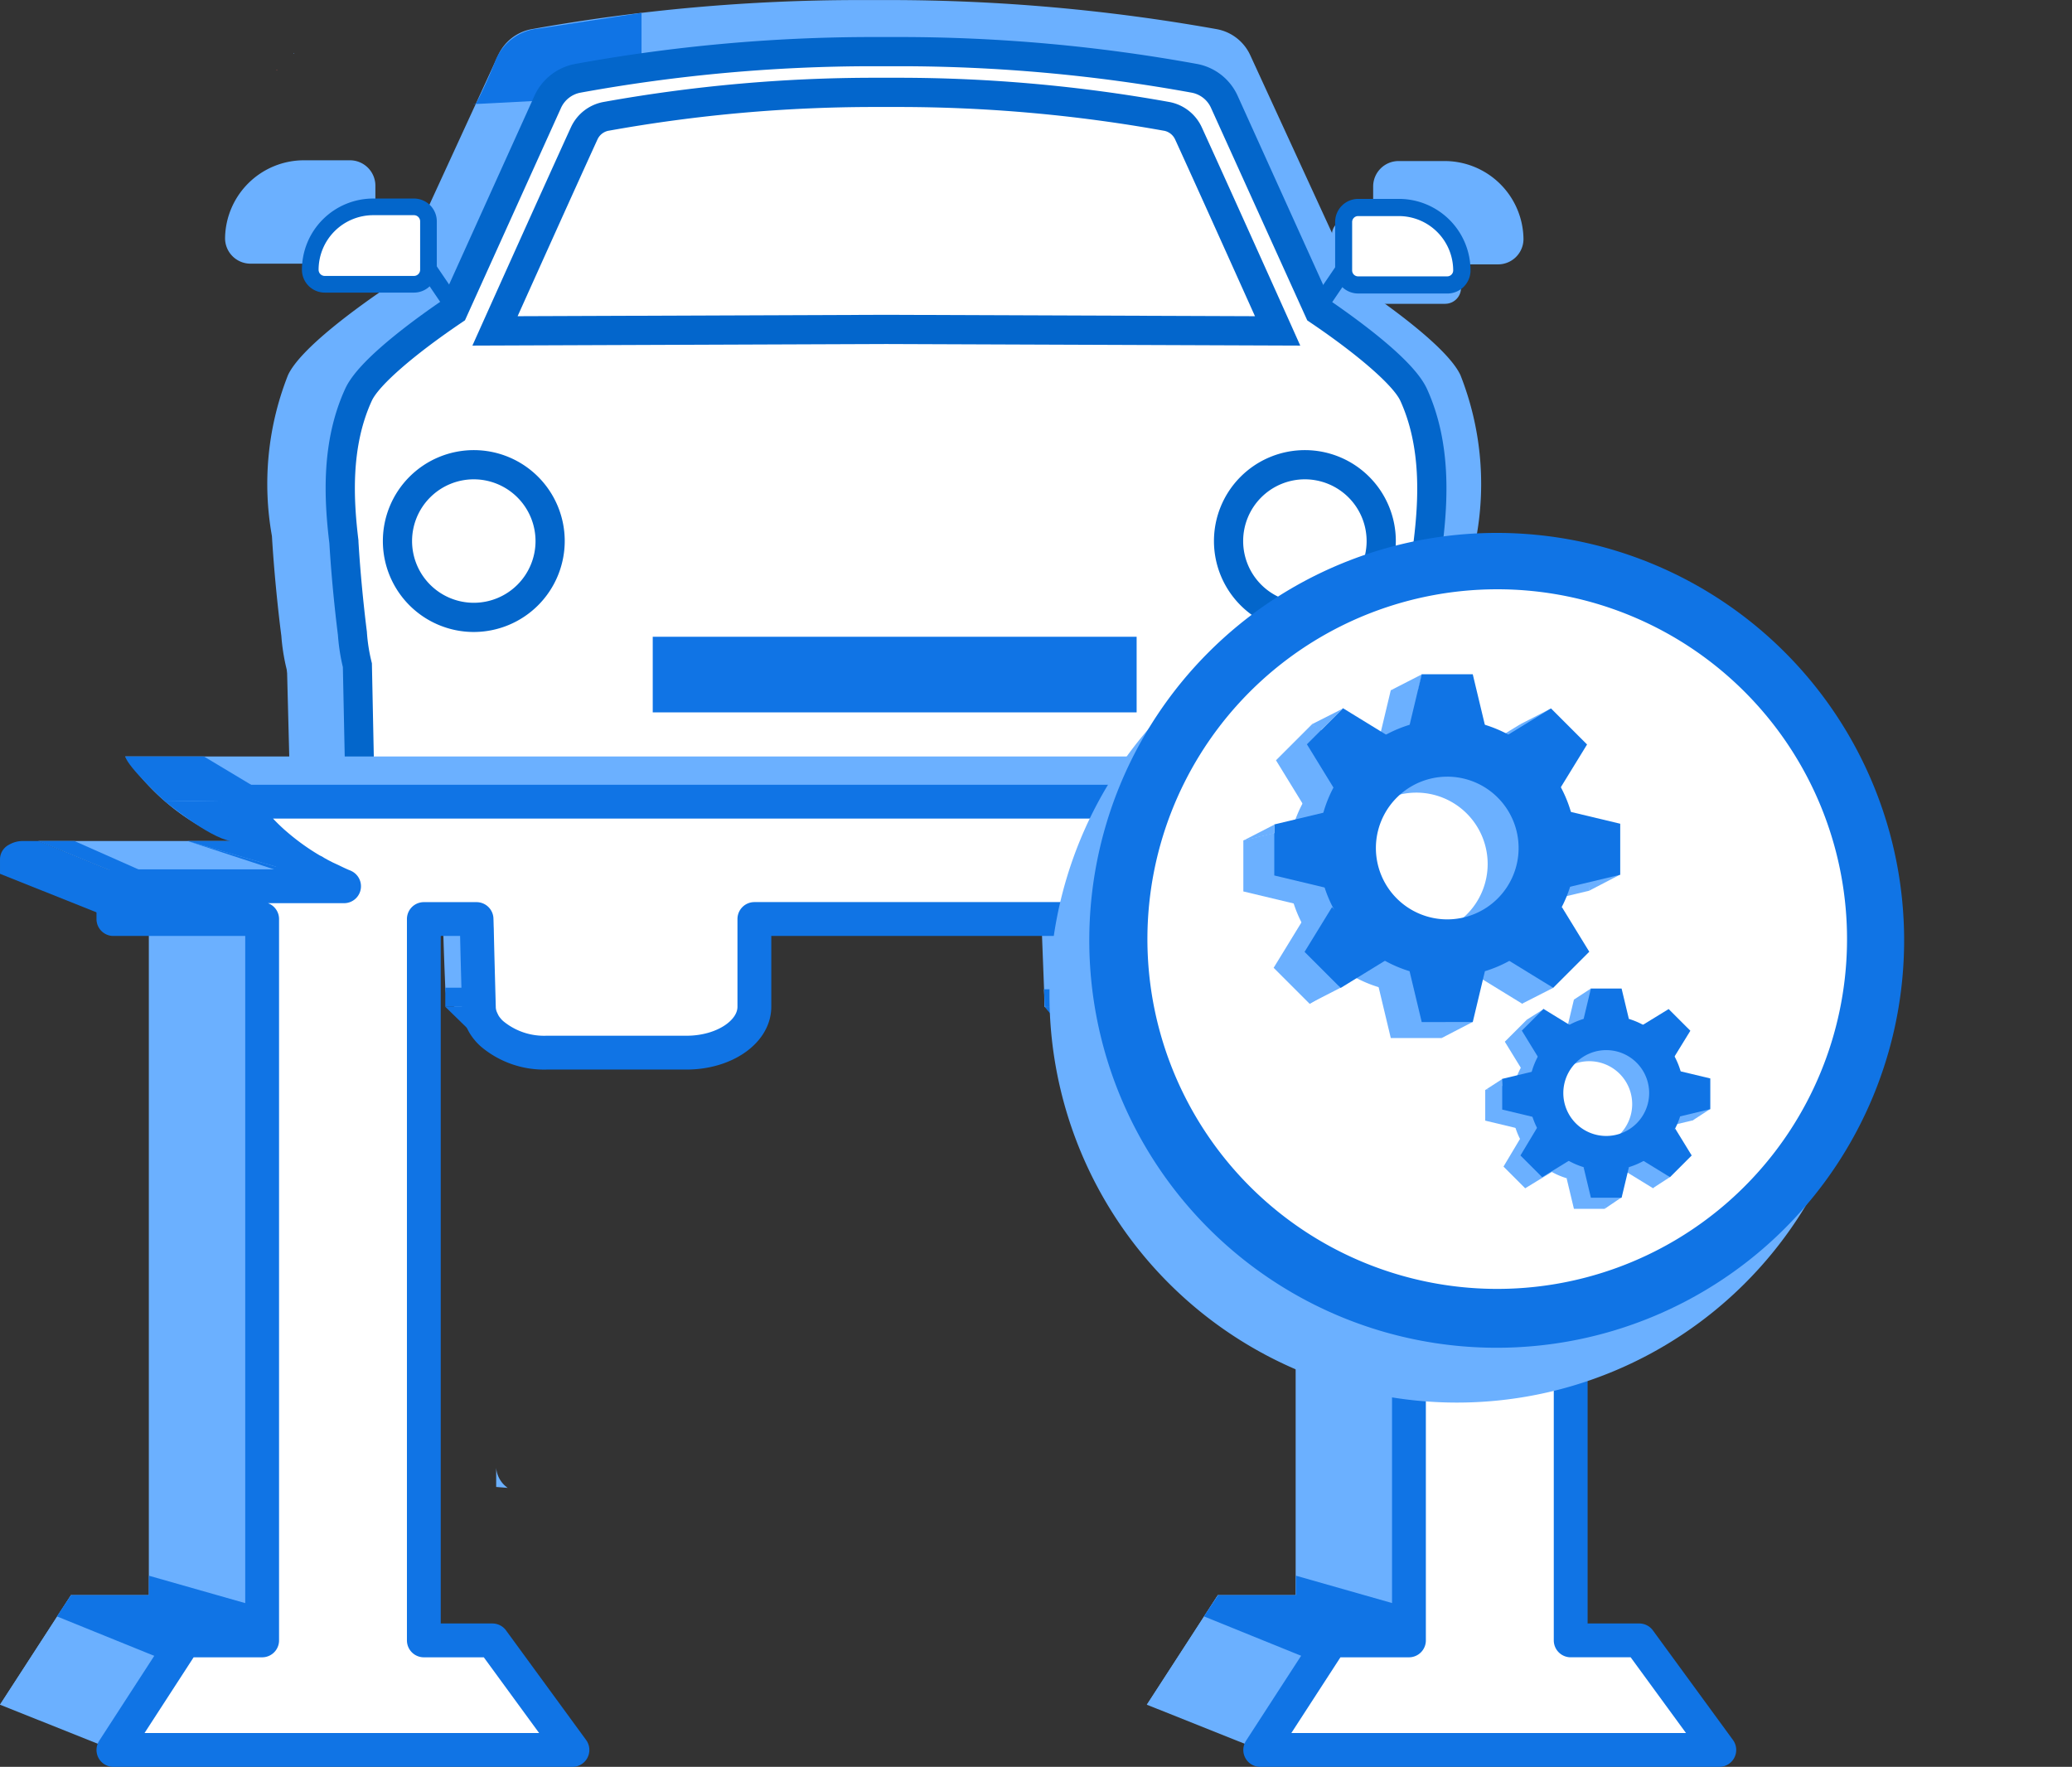 <svg xmlns="http://www.w3.org/2000/svg" xmlns:xlink="http://www.w3.org/1999/xlink" width="183.774" height="156.709" viewBox="0 0 183.774 156.709">
  <rect x="0" y="0" width="183.774" height="156.709" fill="#333333" stroke="none"/>
  <defs>
    <clipPath id="clip-path">
      <rect id="Rectangle_16620" data-name="Rectangle 16620" width="164.273" height="94.358" transform="translate(0 0)" fill="none"/>
    </clipPath>
    <clipPath id="clip-path-3">
      <rect id="Rectangle_16299" data-name="Rectangle 16299" width="30.682" height="30.845" fill="none"/>
    </clipPath>
    <clipPath id="clip-path-5">
      <rect id="Rectangle_16302" data-name="Rectangle 16302" width="18.458" height="18.554" fill="none"/>
    </clipPath>
    <clipPath id="clip-path-6">
      <rect id="Rectangle_16303" data-name="Rectangle 16303" width="18.458" height="18.555" fill="none"/>
    </clipPath>
  </defs>
  <g id="Group_35856" data-name="Group 35856" transform="translate(-1054.272 -2745.261)">
    <path id="Path_60969" data-name="Path 60969" d="M279.456,78.684l.006-.008v.06l-.058,0a.411.411,0,0,0,.053-.057" transform="translate(799.379 2672.754)" fill="#ff6565"/>
    <path id="Path_60990" data-name="Path 60990" d="M280.977,77.208l.006-.007v.059l-.058,0a.412.412,0,0,0,.053-.057" transform="translate(799.379 2672.754)" fill="#6bb0ff"/>
    <g id="Group_35794" data-name="Group 35794" transform="translate(406.431 2506.045)">
      <g id="Group_35755" data-name="Group 35755" transform="translate(-516.84 -287.59)">
        <path id="Path_66442" data-name="Path 66442" d="M1036.428,133.835c-2.906.158-5.421-1.741-5.652-4.27l-.168-5.827,11.29-.1a19.33,19.33,0,0,0,6.2-4.27,16.455,16.455,0,0,0,4.047-4.912l2.041-3.2-.433,18.325c-.242,2.523-2.755,4.414-5.657,4.252Z" transform="translate(240.176 472.658)" fill="#6bb0ff"/>
        <path id="Path_66437" data-name="Path 66437" d="M995.873,133.833c-3.16.166-5.9-1.737-6.149-4.272l-.47-18.3,2.219,3.193a16.7,16.7,0,0,0,4.258,4.8,20.855,20.855,0,0,0,7.108,4.395l11.869.363v5.548c-.25,2.533-2.988,4.434-6.145,4.27Z" transform="translate(200.826 472.66)" fill="#6bb0ff"/>
        <path id="Path_66426" data-name="Path 66426" d="M1093.038,115.206c-1.192-2.578-8.187-7.262-9.258-7.968l-9.393-20.43a3.224,3.224,0,0,0-2.361-1.823,163.75,163.75,0,0,0-29.887-2.562h-.648a163.751,163.751,0,0,0-29.888,2.562,3.225,3.225,0,0,0-2.361,1.823l-9.395,20.43c-1.073.708-8.066,5.39-9.258,7.968a25.158,25.158,0,0,0-1.35,13.875c.279,4.7.833,8.844.833,8.844a17.259,17.259,0,0,0,9.217,13.975,1.651,1.651,0,0,0,.775.193h83.5a1.653,1.653,0,0,0,.777-.193,17.258,17.258,0,0,0,9.219-13.975s.554-4.145.833-8.844a25.155,25.155,0,0,0-1.35-13.875" transform="translate(200.408 445.217)" fill="#6bb0ff"/>
        <path id="Path_66425" data-name="Path 66425" d="M1002.3,153.33a2.5,2.5,0,0,1-1.179-.295,17.989,17.989,0,0,1-9.662-14.646s-.558-4.182-.835-8.854a26.218,26.218,0,0,1,1.425-14.268c1.116-2.418,6.413-6.194,8.862-7.849l-1.829-2.65a2.281,2.281,0,0,1-1.559.611h-8.782a2.256,2.256,0,0,1-2.273-2.238,7,7,0,0,1,7.045-6.93h4.014a2.258,2.258,0,0,1,2.274,2.236v4.4l2.127,3.1,8.768-19.07a4.07,4.07,0,0,1,2.984-2.3,165.047,165.047,0,0,1,29.045-2.578h2.65a165.061,165.061,0,0,1,29.031,2.578,4.07,4.07,0,0,1,2.984,2.3l8.786,19.109,2.121-3.074V98.514a2.257,2.257,0,0,1,2.274-2.236h4.014a7,7,0,0,1,7.045,6.93,2.255,2.255,0,0,1-2.273,2.234h-8.788a2.291,2.291,0,0,1-1.561-.611l-1.792,2.592-.547-.367.012.029c2.135,1.419,8.159,5.585,9.358,8.181a26.282,26.282,0,0,1,1.419,14.322c-.271,4.621-.827,8.809-.835,8.85a17.966,17.966,0,0,1-9.662,14.6,2.477,2.477,0,0,1-1.173.293Zm11.694-67.125a2.384,2.384,0,0,0-1.75,1.349l-9.492,20.645-.2.131c-2.906,1.916-8.064,5.679-8.963,7.625a24.815,24.815,0,0,0-1.288,13.432c.279,4.664.827,8.794.833,8.837a16.369,16.369,0,0,0,8.794,13.35.812.812,0,0,0,.376.1H1085.8a.793.793,0,0,0,.373-.094,16.345,16.345,0,0,0,8.78-13.307c.012-.09.562-4.225.833-8.833a24.928,24.928,0,0,0-1.276-13.485c-.9-1.944-6.057-5.7-8.963-7.625l-.2-.131-9.49-20.645a2.39,2.39,0,0,0-1.752-1.35,163.5,163.5,0,0,0-28.728-2.549h-2.648a163.507,163.507,0,0,0-28.73,2.553" transform="translate(198.175 444.812)" fill="#6bb0ff"/>
        <path id="Path_66430" data-name="Path 66430" d="M1006.341,109.912a7.516,7.516,0,1,1-7.515-7.394,7.454,7.454,0,0,1,7.515,7.394" transform="translate(202.782 464.342)" fill="#6bb0ff"/>
        <path id="Path_66438" data-name="Path 66438" d="M1008.554,112.651h31.209a1.2,1.2,0,0,1,1.208,1.188v5.189a1.2,1.2,0,0,1-1.208,1.188h-31.209a1.2,1.2,0,0,1-1.21-1.188v-5.187a1.2,1.2,0,0,1,1.21-1.19m30.563,1.827H1009.2v3.915h29.917Z" transform="translate(218.039 473.983)" fill="#6bb0ff"/>
        <path id="Path_66431" data-name="Path 66431" d="M1035.572,107l40.412.144s-6.151-12.862-9.211-19.15a3.079,3.079,0,0,0-2.274-1.651,165.77,165.77,0,0,0-28.635-2.324h-.589a165.807,165.807,0,0,0-28.637,2.324,3.072,3.072,0,0,0-2.272,1.651c-3.06,6.288-9.213,19.15-9.213,19.15Z" transform="translate(206.44 446.737)" fill="#6bb0ff"/>
        <path id="Path_66441" data-name="Path 66441" d="M1003.755,119.869l-2.373,2.459-1.427-2.775Z" transform="translate(211.008 480.551)" fill="#6bb0ff"/>
        <path id="Path_66427" data-name="Path 66427" d="M992.162,90.571l-2.236,2.287,9.492,4.51,2.732,3.677,2.514-2.063-5.252-5.855Z" transform="translate(201.465 452.974)" fill="#6bb0ff"/>
        <path id="Path_66439" data-name="Path 66439" d="M1010.169,118.23a1.1,1.1,0,0,1-1.1-1.1v-4.793a1.1,1.1,0,0,1,1.1-1.1h28.37a1.1,1.1,0,0,1,1.1,1.1v4.793a1.1,1.1,0,0,1-1.1,1.1Z" transform="translate(219.681 472.639)" fill="#1074e5"/>
        <path id="Path_66448" data-name="Path 66448" d="M1012.288,82.781l-9.171,1.4a4.574,4.574,0,0,0-3.774,2.8,36.3,36.3,0,0,1-1.739,3.848s-.9.08.733,0,5.993-.311,5.993-.311c.088-.219.616-2.911,4.648-3.169l3.311-.682Z" transform="translate(209.291 445.165)" fill="#1074e5"/>
        <path id="Path_66440" data-name="Path 66440" d="M989.389,117.284l.188,6.15s-.2,3.918,4.687,4.227l5.124-.008,1.265-3.6s-4.218-.184-4.543-3.671l-.163-5.021" transform="translate(200.954 478.842)" fill="#1074e5"/>
        <g id="Group_35709" data-name="Group 35709" transform="translate(1191.462 530.09)">
          <g id="Group_35715" data-name="Group 35715" transform="translate(0 0)">
            <path id="Path_57017" data-name="Path 57017" d="M-22027.057-12233.372l-1.869-2.932,3.248.4Z" transform="translate(22037.291 12255.04)" fill="#6bb0ff"/>
            <path id="Path_61246" data-name="Path 61246" d="M262.091,88.762l.123,4.924a3.73,3.73,0,0,0,4.016,3.358h10.164a3.732,3.732,0,0,0,4.016-3.36c.1-4.973.2-9.692.3-14.664a16.516,16.516,0,0,1-3.642,5.077s-3.648,4.059-6.07,4.57Z" transform="translate(-183.414 -23.755)" fill="#6bb0ff"/>
            <path id="Path_61247" data-name="Path 61247" d="M276.7,99.131H266.53a4.638,4.638,0,0,1-4.926-4.268l-.148-5.826,9.834-.1c1.566-.349,4.441-3.2,5.4-4.268a16.231,16.231,0,0,0,3.524-4.911l1.78-3.2-.378,18.321a4.637,4.637,0,0,1-4.92,4.252m-13.37-8.3.1,4a2.84,2.84,0,0,0,3.1,2.472h10.164a2.84,2.84,0,0,0,3.1-2.448l.232-11.229a10.322,10.322,0,0,1-2.1,2.352c-.282.332-3.812,4.192-6.448,4.747Z" transform="translate(-183.718 -24.931)" fill="#6bb0ff"/>
            <path id="Path_61252" data-name="Path 61252" d="M226.893,74.547a7.4,7.4,0,1,1-7.4-7.4,7.4,7.4,0,0,1,7.4,7.4" transform="translate(-207.286 -29.423)" fill="#6bb0ff"/>
            <path id="Path_61253" data-name="Path 61253" d="M277.914,74.547a7.4,7.4,0,1,1-7.4-7.4,7.4,7.4,0,0,1,7.4,7.4" transform="translate(-182.924 -29.423)" fill="#6bb0ff"/>
            <rect id="Rectangle_16435" data-name="Rectangle 16435" width="4.823" height="1.66" transform="matrix(0.562, -0.827, 0.827, 0.562, 88.083, 25.007)" fill="#6bb0ff"/>
            <path id="Path_61254" data-name="Path 61254" d="M280.716,60.057h-8.643a1.405,1.405,0,0,1-1.407-1.4h0V53.96a1.406,1.406,0,0,1,1.405-1.407h3.951a6.1,6.1,0,0,1,6.1,6.1,1.405,1.405,0,0,1-1.405,1.4" transform="translate(-179.32 -36.393)" fill="#6bb0ff"/>
            <rect id="Rectangle_16438" data-name="Rectangle 16438" width="1.383" height="5.102" transform="translate(10 57.076)" fill="#6bb0ff"/>
            <rect id="Rectangle_16439" data-name="Rectangle 16439" width="1.383" height="5.102" transform="translate(6.173 57.218)" fill="#6bb0ff"/>
            <rect id="Rectangle_16440" data-name="Rectangle 16440" width="1.383" height="5.102" transform="translate(15.74 57.076)" fill="#6bb0ff"/>
            <rect id="Rectangle_16441" data-name="Rectangle 16441" width="1.383" height="5.102" transform="translate(88.237 57.01)" fill="#6bb0ff"/>
            <rect id="Rectangle_16442" data-name="Rectangle 16442" width="1.383" height="5.102" transform="translate(92.064 57.151)" fill="#6bb0ff"/>
            <rect id="Rectangle_16443" data-name="Rectangle 16443" width="1.383" height="5.102" transform="translate(82.498 57.01)" fill="#6bb0ff"/>
            <path id="Path_61259" data-name="Path 61259" d="M232.378,79.351h30.7a1.189,1.189,0,0,1,1.189,1.189v5.189a1.191,1.191,0,0,1-1.189,1.189h-30.7a1.192,1.192,0,0,1-1.191-1.189V80.542a1.19,1.19,0,0,1,1.191-1.191m30.055,1.828H233.015v3.914h29.418Z" transform="translate(-198.171 -23.597)" fill="#6bb0ff"/>
            <path id="Path_61260" data-name="Path 61260" d="M254.269,69.144l37.165.148s-5.657-12.854-8.47-19.145a2.857,2.857,0,0,0-2.089-1.652,140.561,140.561,0,0,0-26.335-2.32H254a140.56,140.56,0,0,0-26.335,2.32,2.858,2.858,0,0,0-2.089,1.642c-2.807,6.287-8.47,19.145-8.47,19.145Z" transform="translate(-204.895 -39.44)" fill="#6bb0ff"/>
            <path id="Path_61261" data-name="Path 61261" d="M275.962,87.124h-15.58a3.894,3.894,0,0,1-3.875-3.873v-.3a3.894,3.894,0,0,1,3.873-3.875h22.5V80.2a6.92,6.92,0,0,1-6.921,6.921Zm-15.579-6.378a2.231,2.231,0,0,0-2.216,2.216v.285a2.227,2.227,0,0,0,2.216,2.216H275.96a5.263,5.263,0,0,0,5.233-4.718Z" transform="translate(-186.081 -23.726)" fill="#6bb0ff"/>
            <rect id="Rectangle_16444" data-name="Rectangle 16444" width="1.383" height="5.102" transform="translate(87.792 57.076)" fill="#6bb0ff"/>
            <rect id="Rectangle_16445" data-name="Rectangle 16445" width="1.383" height="5.102" transform="translate(91.618 57.218)" fill="#6bb0ff"/>
            <rect id="Rectangle_16446" data-name="Rectangle 16446" width="1.383" height="5.102" transform="translate(82.051 57.076)" fill="#6bb0ff"/>
            <path id="Path_61262" data-name="Path 61262" d="M209.352,52.446l4.169-1.034v2.726Z" transform="translate(-208.597 -36.938)" fill="#6bb0ff"/>
            <path id="Path_61263" data-name="Path 61263" d="M216.375,59,214.5,56.064l3.25.4Z" transform="translate(-206.138 -34.717)" fill="#6bb0ff"/>
            <path id="Union_274" data-name="Union 274" d="M15.651,72.909H6.337A4.251,4.251,0,0,1,1.823,69l-.3-14.573a16.453,16.453,0,0,1-.442-2.82s-.5-3.829-.754-8.1c-.455-3.732-.741-8.632,1.285-13.062,1.083-2.374,6.5-6.183,8.419-7.481L18.4,4.467a3.665,3.665,0,0,1,2.691-2.1A145.708,145.708,0,0,1,47.228,0H49.61A145.544,145.544,0,0,1,75.735,2.363a3.652,3.652,0,0,1,2.683,2.11l8.372,18.5c1.914,1.293,7.336,5.107,8.42,7.485,2.013,4.43,1.739,9.326,1.279,13.1-.244,4.228-.741,8.063-.754,8.1a16.48,16.48,0,0,1-1.343,5.435c-.079,3.893-.157,7.692-.243,11.648a3.692,3.692,0,0,1-3.675,3.348,2.042,2.042,0,0,1-.3-.015H80.1a3.691,3.691,0,0,1-3.976-3.333l-.087-3.456H20.165V69a4.25,4.25,0,0,1-4.227,3.926C15.84,72.922,15.749,72.914,15.651,72.909Z" transform="translate(3.398 1.295)" fill="#fff"/>
            <path id="Union_274_-_Outline" data-name="Union 274 - Outline" d="M15.732,74.012c-.116,0-.215-.006-.3-.012H6.172c-.107.006-.215.009-.322.009A5.547,5.547,0,0,1,.327,68.891l0-.074-.3-14.431a17.807,17.807,0,0,1-.439-2.86c-.054-.424-.518-4.093-.756-8.109-.477-3.933-.744-9.036,1.4-13.717.556-1.218,1.947-2.726,4.254-4.609,1.6-1.309,3.292-2.5,4.313-3.2L17.012,3.729A4.962,4.962,0,0,1,20.65.884,147.4,147.4,0,0,1,47.023-1.5H49.4A147.194,147.194,0,0,1,75.763.884,4.94,4.94,0,0,1,79.4,3.738L87.615,21.9c1.018.7,2.7,1.887,4.311,3.2,2.309,1.885,3.7,3.394,4.258,4.616,2.137,4.7,1.869,9.816,1.391,13.754-.129,2.215-.325,4.288-.466,5.641-.085.807-.158,1.431-.2,1.812-.042.349-.067.551-.087.683a17.734,17.734,0,0,1-1.34,5.559c-.079,3.858-.153,7.515-.238,11.4V68.6l0,.047a4.988,4.988,0,0,1-4.965,4.521,3.637,3.637,0,0,1-.379-.015H79.94c-.117.008-.234.012-.35.012a4.986,4.986,0,0,1-4.963-4.516l0-.046-.056-2.24H21.255v2.471l0,.049a5.545,5.545,0,0,1-5.519,5.124Zm-9.643-2.6,9.431,0,.072,0c.057,0,.106.007.141.007a2.96,2.96,0,0,0,2.932-2.684V63.778H77.092l.117,4.668a2.39,2.39,0,0,0,2.38,2.134c.066,0,.133,0,.2-.008l.052,0H90.064l.088.013c.023,0,.078,0,.116,0a2.389,2.389,0,0,0,2.382-2.133c.086-3.946.162-7.662.242-11.594L92.9,56.6l.1-.236a15.15,15.15,0,0,0,1.237-5.008l.014-.195.017-.044c.095-.711.509-4.149.722-7.839l0-.041L95,43.192c.44-3.607.7-8.277-1.172-12.409-.627-1.375-3.753-4.1-7.965-6.947l-.3-.205L77.03,4.793A2.352,2.352,0,0,0,75.3,3.433,144.6,144.6,0,0,0,49.4,1.09H47.023A144.8,144.8,0,0,0,21.115,3.432a2.374,2.374,0,0,0-1.742,1.361L10.857,23.625l-.3.205C6.34,26.678,3.213,29.4,2.587,30.776.707,34.885.97,39.544,1.409,43.144l0,.04,0,.041c.245,4.168.741,7.966.746,8l.005.04,0,.04a15.2,15.2,0,0,0,.407,2.6l.035.14.3,14.677A2.967,2.967,0,0,0,5.85,71.418c.065,0,.132,0,.2-.007Z" transform="translate(3.602 1.5)" fill="#0366cb"/>
            <path id="Path_61269" data-name="Path 61269" d="M228.115,74.06a6.77,6.77,0,1,1-6.77-6.77,6.769,6.769,0,0,1,6.77,6.77" transform="translate(-206.103 -29.356)" fill="#fff"/>
            <path id="Path_61269_-_Outline" data-name="Path 61269 - Outline" d="M221.14,81.92a8.065,8.065,0,1,1,8.065-8.065A8.074,8.074,0,0,1,221.14,81.92Zm0-13.54a5.475,5.475,0,1,0,5.475,5.475A5.481,5.481,0,0,0,221.14,68.38Z" transform="translate(-205.898 -29.151)" fill="#0366cb"/>
            <path id="Path_61270" data-name="Path 61270" d="M278.006,74.06a6.77,6.77,0,1,1-6.77-6.77,6.769,6.769,0,0,1,6.77,6.77" transform="translate(-182.28 -29.356)" fill="#fff"/>
            <path id="Path_61270_-_Outline" data-name="Path 61270 - Outline" d="M271.031,81.92a8.065,8.065,0,1,1,8.065-8.065A8.074,8.074,0,0,1,271.031,81.92Zm0-13.54a5.475,5.475,0,1,0,5.475,5.475A5.481,5.481,0,0,0,271.031,68.38Z" transform="translate(-182.076 -29.151)" fill="#0366cb"/>
            <rect id="Rectangle_16447" data-name="Rectangle 16447" width="4.412" height="1.519" transform="translate(89.408 23.706) rotate(-55.784)" fill="#0366cb"/>
            <path id="Path_61271" data-name="Path 61271" d="M280.572,58.717h-7.916a1.287,1.287,0,0,1-1.287-1.287V53.137a1.287,1.287,0,0,1,1.287-1.287h3.614a5.58,5.58,0,0,1,5.581,5.581,1.285,1.285,0,0,1-1.284,1.287h0" transform="translate(-178.984 -36.729)" fill="#fff"/>
            <path id="Path_61272" data-name="Path 61272" d="M280.811,59.724h-7.9a2.049,2.049,0,0,1-2.046-2.045v-4.3a2.048,2.048,0,0,1,2.046-2.046h3.62a6.352,6.352,0,0,1,6.341,6.341,2.049,2.049,0,0,1-2.045,2.051h-.012M272.9,52.857a.528.528,0,0,0-.527.527v4.294a.527.527,0,0,0,.527.526h7.909a.529.529,0,0,0,.526-.526,4.827,4.827,0,0,0-4.821-4.821Z" transform="translate(-179.227 -36.976)" fill="#0366cb"/>
            <rect id="Rectangle_16448" data-name="Rectangle 16448" width="1.519" height="4.571" transform="translate(10.47 20.852) rotate(-34.173)" fill="#0366cb"/>
            <path id="Path_61273" data-name="Path 61273" d="M210.628,58.677h7.911a1.287,1.287,0,0,0,1.287-1.285V53.1a1.287,1.287,0,0,0-1.287-1.287h-3.617a5.58,5.58,0,0,0-5.58,5.581,1.286,1.286,0,0,0,1.285,1.285h0" transform="translate(-208.602 -36.748)" fill="#fff"/>
            <path id="Path_61274" data-name="Path 61274" d="M218.777,59.655h-7.911a2.027,2.027,0,0,1-2.026-2.024,6.326,6.326,0,0,1,6.319-6.319h3.617a2.028,2.028,0,0,1,2.026,2.026v4.3A2.03,2.03,0,0,1,218.777,59.655Zm-3.617-6.867a4.847,4.847,0,0,0-4.842,4.842.547.547,0,0,0,.547.547v0h7.911a.55.55,0,0,0,.548-.548V53.336a.549.549,0,0,0-.548-.548Z" transform="translate(-208.841 -36.987)" fill="#0366cb"/>
            <path id="Path_61276" data-name="Path 61276" d="M290.261,67.193l-36.712-.139-36.712.139.823-1.833c.053-.118,5.314-11.838,7.914-17.528l.006-.012a3.959,3.959,0,0,1,2.9-2.237,135.546,135.546,0,0,1,23.979-2.145l.842,0h.5l.842,0a135.545,135.545,0,0,1,23.979,2.145,3.958,3.958,0,0,1,2.9,2.237l.006.012c2.6,5.691,7.861,17.41,7.914,17.528ZM227.926,48.915c-1.976,4.325-5.489,12.132-7.08,15.672l32.7-.124h0l32.7.124c-1.591-3.54-5.1-11.347-7.08-15.672a1.367,1.367,0,0,0-.993-.78l-.013,0a132.956,132.956,0,0,0-23.526-2.105l-.831,0h-.521l-.831,0a132.956,132.956,0,0,0-23.526,2.105l-.013,0A1.368,1.368,0,0,0,227.926,48.915Z" transform="translate(-201.718 -39.825)" fill="#0366cc"/>
          </g>
        </g>
        <rect id="Rectangle_18397" data-name="Rectangle 18397" width="42.919" height="6.707" transform="translate(1222.575 583.283)" fill="#1074e5"/>
      </g>
      <g id="Group_35726" data-name="Group 35726">
        <g id="Group_33268" data-name="Group 33268" transform="translate(-983.004 -267.078)">
          <g id="Group_32975" data-name="Group 32975" transform="translate(1630.845 573.388)">
            <g id="Group_35722" data-name="Group 35722">
              <path id="Path_56553" data-name="Path 56553" d="M75.341,22.284a.1.1,0,0,0,.013.06H71.965c-.039-.05-.064-.08-.064-.08l-.034-1.53Z" transform="translate(20.736 -0.083)" fill="#6bb0ff"/>
              <path id="Path_56554" data-name="Path 56554" d="M131.91,0a17.594,17.594,0,0,1-3.556,4.014A22.731,22.731,0,0,1,122.581,7.5c-.052.02-.09.04-.142.06a3.793,3.793,0,0,1-1.43.279h-13V18.187c0,2.241-2.706,4.074-6.017,4.074H93.628V22.2c-.064-2.341-.142-4.622-.193-6.912-.013-.289-.013-.578-.026-.867H83.461c-.013-.857-.039-1.713-.064-2.57a2.975,2.975,0,0,0-.013-.339v-.239c-.013-.289-.013-.578-.026-.867-.013-.857-.052-1.7-.064-2.57H54.366V18.187c0,2.241-2.693,4.074-6.017,4.074L42.737,23.3a7.939,7.939,0,0,1-.85-.04c-2.925-.279-4.8-.71-4.881-2.751-.318-7.714-.158-6.529-.21-8.63a3.559,3.559,0,0,0-.045-.367l.294-.239c-.013-.289-.013-.578-.026-.867-.013-.857-.052-1.7-.064-2.57H19.524a3.616,3.616,0,0,1-1.43-.289c-.039-.02-.077-.03-.116-.05A19.981,19.981,0,0,1,8.623,0Z" transform="translate(2.488)" fill="#6bb0ff"/>
              <path id="Path_56555" data-name="Path 56555" d="M114.915,74.413V10.438H27.539V74.413h6.082l7.1,9.721H0l6.3-9.721H13.2V10.438H10.492L5.531,8.406,3.392,7.53h129.73v2.908h-3.866V74.413h6.082l7.1,9.721H101.72l6.3-9.721Z" transform="translate(0.001 -0.03)" fill="#6bb0ff"/>
              <path id="Path_56558" data-name="Path 56558" d="M10.052,88.414,0,84.4l6.3-9.721,10.052,4.014Z" transform="translate(0 -0.297)" fill="#6bb0ff"/>
              <path id="Path_56559" data-name="Path 56559" d="M88.992,88.414,78.94,84.4l6.3-9.721,10.052,4.014Z" transform="translate(22.777 -0.297)" fill="#6bb0ff"/>
              <path id="Path_56560" data-name="Path 56560" d="M13.609,8.41,11.96,11.547,9.254,10.442,4.294,8.41Z" transform="translate(1.239 -0.033)" fill="#6bb0ff"/>
              <path id="Path_56561" data-name="Path 56561" d="M24.608,11.6s-2.5-1.128-2.757-1.341-.979.069-.979.069.182.9.171.931a2.414,2.414,0,0,0,0,.291Z" transform="translate(6.022 -0.041)" fill="#6bb0ff"/>
              <path id="Path_56562" data-name="Path 56562" d="M39.645,26.363s-5.811-.2-6.017-4.074H30.65l1.935,1.888a7.906,7.906,0,0,0,3.792,2.04,9.1,9.1,0,0,0,3.268.145" transform="translate(8.844 -0.089)" fill="#1074e5"/>
              <path id="Path_56563" data-name="Path 56563" d="M80.924,26.354a10.716,10.716,0,0,1-8.981-4c-.039-.05,3.376-.06,3.376-.06a.1.1,0,0,0,.013.06,1.455,1.455,0,0,0,.052.339,2.177,2.177,0,0,0,.064.279,2.634,2.634,0,0,0,.09.3,2.11,2.11,0,0,0,.129.289,3.246,3.246,0,0,0,.309.518,1.839,1.839,0,0,0,.18.239,4.4,4.4,0,0,0,.657.627,2.607,2.607,0,0,0,.451.309A8.438,8.438,0,0,0,80.477,26.3c.125.012.242.036.37.042.026,0,.052.01.077.01" transform="translate(20.758 -0.089)" fill="#1074e5"/>
              <path id="Path_56566" data-name="Path 56566" d="M34.154,63.342v1.7l1.023.081a2.4,2.4,0,0,1-1.023-1.78" transform="translate(9.854 -0.252)" fill="#6bb0ff"/>
              <path id="Path_56573" data-name="Path 56573" d="M71.98,22.269l-.3-7.789h3.531l.193,7.839Z" transform="translate(20.683 -0.058)" fill="#6bb0ff"/>
              <path id="Path_56574" data-name="Path 56574" d="M71.926,22.294l-.059-1.56h3.447l.04,1.61Z" transform="translate(20.737 -0.083)" fill="#1074e5"/>
              <path id="Path_56575" data-name="Path 56575" d="M33.584,20.593H30.65v1.69h2.978Z" transform="translate(8.844 -0.082)" fill="#1074e5"/>
              <path id="Path_56576" data-name="Path 56576" d="M13.2,11.544H10.054v2.908L0,10.438V9.094A1.462,1.462,0,0,1,.815,7.849,2.392,2.392,0,0,1,2.026,7.53H3.392l2.139.876,4.961,2.032Z" transform="translate(0.001 -0.03)" fill="#1074e5"/>
              <path id="Path_56577" data-name="Path 56577" d="M2.633,7.53H5.842L14.9,11.544h-2.46Z" transform="translate(0.76 -0.03)" fill="#1074e5"/>
              <path id="Path_56578" data-name="Path 56578" d="M22.12,75.811,12.07,72.951v1.722h-6.9L3.915,76.561l10.021,4.063,1.289-1.937h6.9Z" transform="translate(1.13 -0.291)" fill="#1074e5"/>
              <path id="Path_56579" data-name="Path 56579" d="M101.079,75.811l-10.051-2.86v1.722h-6.9l-1.258,1.888,10.021,4.063,1.289-1.937h6.9Z" transform="translate(23.912 -0.291)" fill="#1074e5"/>
              <path id="Path_56580" data-name="Path 56580" d="M13.379,7.516H17.21c-1.951-.295-5.92-3.581-5.92-3.581l6.615.095c2.594,4.431,9.467,7.549,9.467,7.549Z" transform="translate(3.258 -0.016)" fill="#1074e5"/>
              <path id="Path_56581" data-name="Path 56581" d="M12.911,7.53l12.325,4.04,1.669.023" transform="translate(3.725 -0.03)" fill="#1074e5"/>
              <path id="Path_56582" data-name="Path 56582" d="M12.06,3.919S8.828.926,8.623,0H15.6l6.69,4.014H18.674" transform="translate(2.488)" fill="#1074e5"/>
              <path id="Path_56583" data-name="Path 56583" d="M115.305,4.014,105.255,0l-4.25,4.014Z" transform="translate(29.144 0)" fill="#6bb0ff"/>
              <path id="Path_56584" data-name="Path 56584" d="M122.232,11.538l-9.579-5.457s-3.638,4.118-7.791,5.457Z" transform="translate(30.257 -0.024)" fill="#6bb0ff"/>
              <path id="Union_275" data-name="Union 275" d="M-5941.122-19037.316l2.6-4.012,3.7-5.705h6.891v-63.979h-4.419v7.779c0,2.154-2.5,3.926-5.629,4.064-.129.01-.259.01-.389.01h-12.4c-.13,0-.259,0-.389-.01h-.053c-.024,0-.053-.01-.077-.01-.082,0-.216-.02-.369-.043a7.133,7.133,0,0,1-3.21-1.051,3.01,3.01,0,0,1-.451-.307,4.331,4.331,0,0,1-.658-.629,1.766,1.766,0,0,1-.182-.24,3.224,3.224,0,0,1-.307-.518,1.982,1.982,0,0,1-.13-.289,2.593,2.593,0,0,1-.091-.3,2.03,2.03,0,0,1-.062-.283,2.691,2.691,0,0,1-.029-.336v-.062c-.062-2.338-.139-4.621-.192-6.91-.015-.289-.015-.576-.024-.869h-28.995v7.779c0,2.246-2.692,4.074-6.018,4.074h-12.4a7.184,7.184,0,0,1-4.766-1.6,3.479,3.479,0,0,1-.427-.416c-.062-.082-.13-.15-.183-.23a2.8,2.8,0,0,1-.321-.539c-.048-.09-.086-.186-.13-.287a2.746,2.746,0,0,1-.192-.936v-.062c-.062-2.338-.129-4.621-.177-6.91-.015-.289-.015-.576-.029-.869h-4.674v63.979h6.08l7.1,9.717h-40.713l2.6-4.012,3.7-5.705h6.891v-63.979h-13.192v-2.908h20.458a.572.572,0,0,0-.115-.047c-.341-.145-.667-.3-.993-.461-.187-.086-.375-.174-.552-.254l-.23-.121c-.144-.072-.283-.139-.413-.221-.115-.057-.221-.119-.321-.178a.014.014,0,0,1-.015-.014.286.286,0,0,0-.129-.059,21.447,21.447,0,0,1-3.258-2.316c-.13-.111-.259-.221-.389-.342a17.091,17.091,0,0,1-2.937-3.488h123.287a20.131,20.131,0,0,1-9.329,7.5h17.372v2.908h-13.183v63.979h6.08l7.1,9.717Z" transform="translate(6052.896 19125.432)" fill="#fff" stroke="#1074e5" stroke-linecap="round" stroke-linejoin="round" stroke-miterlimit="10" stroke-width="3"/>
            </g>
          </g>
          <g id="Group_32973" data-name="Group 32973" transform="translate(17.365 -47.465)">
            <rect id="Rectangle_16617" data-name="Rectangle 16617" width="164.273" height="94.358" transform="translate(1625.405 569.43)" fill="none"/>
          </g>
        </g>
        <g id="Group_33272" data-name="Group 33272" transform="translate(-983.004 -445.197)">
          <g id="Group_33269" data-name="Group 33269" transform="translate(1650.346 714.455)" clip-path="url(#clip-path)">
            <path id="Path_65467" data-name="Path 65467" d="M109.717,91.858a33.517,33.517,0,1,1,13.092-2.642,33.427,33.427,0,0,1-13.092,2.642" fill="#6bb0ff"/>
            <path id="Path_65468" data-name="Path 65468" d="M109.717,27.087a31.026,31.026,0,1,0,12.118,2.445,30.938,30.938,0,0,0-12.118-2.445m0-5A36.136,36.136,0,1,1,73.581,58.223a36.136,36.136,0,0,1,36.136-36.136" fill="#6bb0ff"/>
            <path id="Path_65469" data-name="Path 65469" d="M113.248,87a33.517,33.517,0,1,1,13.092-2.642A33.427,33.427,0,0,1,113.248,87" fill="#fff"/>
            <path id="Path_65470" data-name="Path 65470" d="M113.248,22.224a31.026,31.026,0,1,0,12.118,2.445,30.938,30.938,0,0,0-12.118-2.445m0-5A36.136,36.136,0,1,1,77.112,53.36a36.136,36.136,0,0,1,36.136-36.136" fill="#1074e5"/>
          </g>
        </g>
      </g>
    </g>
    <g id="Group_35797" data-name="Group 35797" transform="translate(1164.546 2805.064)">
      <g id="Group_32960" data-name="Group 32960" transform="translate(0 0)">
        <g id="Group_32211" data-name="Group 32211" transform="translate(5.859 0)">
          <path id="Path_60176" data-name="Path 60176" d="M780.449,109.385l1.529-.994-1.6-.134Z" transform="translate(-746.428 -69.83)" fill="#6bb0ff"/>
          <path id="Path_60177" data-name="Path 60177" d="M757.8,101.968l2.746-1.424h-2.54Z" transform="translate(-746.063 -69.705)" fill="#6bb0ff"/>
          <path id="Path_60178" data-name="Path 60178" d="M753.212,70.618l2.77-1.42-.361,1.491Z" transform="translate(-745.988 -69.199)" fill="#6bb0ff"/>
          <path id="Path_60179" data-name="Path 60179" d="M764.86,73.691l2.756-1.414-2.437,1.951Z" transform="translate(-746.177 -69.248)" fill="#6bb0ff"/>
          <path id="Path_60180" data-name="Path 60180" d="M765.052,98.859l2.78-1.415-.984-.659Z" transform="translate(-746.18 -69.644)" fill="#6bb0ff"/>
          <path id="Path_60181" data-name="Path 60181" d="M771.091,88.689l2.766-1.438-2.846.286Z" transform="translate(-746.276 -69.49)" fill="#6bb0ff"/>
          <path id="Path_60182" data-name="Path 60182" d="M748.631,97.449l-2.762,1.415L748,96.772Z" transform="translate(-745.87 -69.644)" fill="#6bb0ff"/>
        </g>
        <g id="Group_32212" data-name="Group 32212" transform="translate(0.003 1.418)">
          <g id="Group_31733" data-name="Group 31733" transform="translate(0 0)" clip-path="url(#clip-path-3)">
            <path id="Path_60183" data-name="Path 60183" d="M755.323,79.785a6.329,6.329,0,1,1-6.329,6.329h0a6.335,6.335,0,0,1,6.329-6.328m0-5.1A11.427,11.427,0,1,0,766.75,86.114a11.427,11.427,0,0,0-11.427-11.427" transform="translate(-739.982 -70.705)" fill="#6bb0ff"/>
            <path id="Path_60184" data-name="Path 60184" d="M758.8,75.165h-6.69l1.082-4.526h4.526Z" transform="translate(-740.115 -70.64)" fill="#6bb0ff"/>
            <path id="Path_60185" data-name="Path 60185" d="M766.505,89.7v-6.69l4.526,1.082v4.526Z" transform="translate(-740.348 -70.84)" fill="#6bb0ff"/>
            <path id="Path_60186" data-name="Path 60186" d="M765.563,80.882l-4.731-4.732,3.965-2.433,3.2,3.2Z" transform="translate(-740.256 -70.69)" fill="#6bb0ff"/>
            <path id="Path_60187" data-name="Path 60187" d="M752.111,97.392h6.69l-1.082,4.526h-4.526Z" transform="translate(-740.115 -71.072)" fill="#6bb0ff"/>
            <path id="Path_60188" data-name="Path 60188" d="M744.444,83.077v6.69l-4.526-1.082V84.159Z" transform="translate(-739.918 -70.841)" fill="#6bb0ff"/>
            <path id="Path_60189" data-name="Path 60189" d="M745.157,91.5l4.658,4.861-3.966,2.433-3.2-3.2Z" transform="translate(-739.962 -70.977)" fill="#6bb0ff"/>
            <path id="Path_60190" data-name="Path 60190" d="M761.033,96.353l4.732-4.732,2.433,3.966-3.2,3.2Z" transform="translate(-740.259 -70.979)" fill="#6bb0ff"/>
            <path id="Path_60191" data-name="Path 60191" d="M750.025,76.133l-4.732,4.732L742.86,76.9l3.2-3.2Z" transform="translate(-739.965 -70.689)" fill="#6bb0ff"/>
          </g>
        </g>
        <g id="Group_32213" data-name="Group 32213" transform="translate(2.747 0.002)">
          <g id="Group_31735" data-name="Group 31735" transform="translate(0 0)" clip-path="url(#clip-path-3)">
            <path id="Path_60192" data-name="Path 60192" d="M758.112,78.346a6.329,6.329,0,1,1-6.329,6.329h0a6.336,6.336,0,0,1,6.329-6.328m0-5.1a11.427,11.427,0,1,0,11.427,11.427,11.427,11.427,0,0,0-11.427-11.427" transform="translate(-742.771 -69.266)" fill="#1074e5"/>
            <path id="Path_60193" data-name="Path 60193" d="M761.591,73.726H754.9l1.082-4.526h4.526Z" transform="translate(-742.904 -69.201)" fill="#1074e5"/>
            <path id="Path_60194" data-name="Path 60194" d="M769.294,88.264v-6.69l4.526,1.082v4.526Z" transform="translate(-743.137 -69.401)" fill="#1074e5"/>
            <path id="Path_60195" data-name="Path 60195" d="M768.352,79.443l-4.731-4.732,3.965-2.433,3.2,3.2Z" transform="translate(-743.045 -69.251)" fill="#1074e5"/>
            <path id="Path_60196" data-name="Path 60196" d="M754.9,95.953h6.69l-1.082,4.526h-4.526Z" transform="translate(-742.904 -69.633)" fill="#1074e5"/>
            <path id="Path_60197" data-name="Path 60197" d="M747.233,81.638v6.69l-4.526-1.082V82.72Z" transform="translate(-742.707 -69.402)" fill="#1074e5"/>
            <path id="Path_60198" data-name="Path 60198" d="M747.871,90.193l4.732,4.732-3.966,2.436-3.2-3.2Z" transform="translate(-742.751 -69.54)" fill="#1074e5"/>
            <path id="Path_60199" data-name="Path 60199" d="M763.822,94.914l4.732-4.732,2.433,3.966-3.2,3.2Z" transform="translate(-743.048 -69.54)" fill="#1074e5"/>
            <path id="Path_60200" data-name="Path 60200" d="M752.814,74.694l-4.732,4.732-2.433-3.966,3.2-3.2Z" transform="translate(-742.755 -69.25)" fill="#1074e5"/>
          </g>
        </g>
        <path id="Path_60201" data-name="Path 60201" d="M769.716,98.515l1.53-1v1.128Z" transform="translate(-740.397 -69.656)" fill="#6bb0ff"/>
        <path id="Path_60202" data-name="Path 60202" d="M776.841,115.5l1.52-.984-.516-.411Z" transform="translate(-740.512 -69.924)" fill="#6bb0ff"/>
        <path id="Path_60203" data-name="Path 60203" d="M765.442,100.343,767,99.36l-.841,1.739Z" transform="translate(-740.327 -69.686)" fill="#6bb0ff"/>
        <path id="Path_60204" data-name="Path 60204" d="M761.751,106.648l1.52-.984-.048.774Z" transform="translate(-740.268 -69.788)" fill="#6bb0ff"/>
        <path id="Path_60205" data-name="Path 60205" d="M772.489,117.37l1.482-1-1.378-.172Z" transform="translate(-740.442 -69.958)" fill="#6bb0ff"/>
        <g id="Group_32215" data-name="Group 32215" transform="translate(21.456 28.857)">
          <g id="Group_31739" data-name="Group 31739" transform="translate(0 0)" clip-path="url(#clip-path-5)">
            <path id="Path_60206" data-name="Path 60206" d="M770.99,104.031a3.807,3.807,0,1,1-3.807,3.807,3.808,3.808,0,0,1,3.807-3.807m0-3.068a6.874,6.874,0,1,0,6.874,6.874,6.874,6.874,0,0,0-6.874-6.874" transform="translate(-761.762 -98.569)" fill="#6bb0ff"/>
            <path id="Path_60207" data-name="Path 60207" d="M773.083,101.251h-4.025l.651-2.722h2.722Z" transform="translate(-761.842 -98.53)" fill="#6bb0ff"/>
            <path id="Path_60208" data-name="Path 60208" d="M777.717,110v-4.026l2.722.651v2.722Z" transform="translate(-761.982 -98.65)" fill="#6bb0ff"/>
            <path id="Path_60209" data-name="Path 60209" d="M777.147,104.691l-2.843-2.847,2.386-1.464,1.925,1.924Z" transform="translate(-761.926 -98.56)" fill="#6bb0ff"/>
            <path id="Path_60210" data-name="Path 60210" d="M769.058,114.623h4.026l-.651,2.722H769.71Z" transform="translate(-761.842 -98.79)" fill="#6bb0ff"/>
            <path id="Path_60211" data-name="Path 60211" d="M764.446,106.011v4.026l-2.722-.652v-2.722Z" transform="translate(-761.723 -98.651)" fill="#6bb0ff"/>
            <path id="Path_60212" data-name="Path 60212" d="M764.854,111.055l2.824,2.952-2.384,1.459-1.924-1.924Z" transform="translate(-761.749 -98.732)" fill="#6bb0ff"/>
            <path id="Path_60213" data-name="Path 60213" d="M774.426,114l2.846-2.846,1.464,2.386-1.924,1.924Z" transform="translate(-761.928 -98.734)" fill="#6bb0ff"/>
            <path id="Path_60214" data-name="Path 60214" d="M767.8,101.833l-2.846,2.846-1.464-2.386,1.924-1.924Z" transform="translate(-761.752 -98.56)" fill="#6bb0ff"/>
          </g>
        </g>
        <g id="Group_32216" data-name="Group 32216" transform="translate(22.962 27.873)">
          <g id="Group_31741" data-name="Group 31741" transform="translate(0 0)" clip-path="url(#clip-path-6)">
            <path id="Path_60215" data-name="Path 60215" d="M772.521,103.031a3.807,3.807,0,1,1-3.807,3.807,3.808,3.808,0,0,1,3.807-3.807m0-3.068a6.874,6.874,0,1,0,6.874,6.874,6.874,6.874,0,0,0-6.874-6.874" transform="translate(-763.293 -97.568)" fill="#1074e5"/>
            <path id="Path_60216" data-name="Path 60216" d="M774.614,100.251h-4.025l.651-2.722h2.722Z" transform="translate(-763.373 -97.529)" fill="#1074e5"/>
            <path id="Path_60217" data-name="Path 60217" d="M779.248,109v-4.026l2.722.651v2.722Z" transform="translate(-763.513 -97.649)" fill="#1074e5"/>
            <path id="Path_60218" data-name="Path 60218" d="M778.678,103.691l-2.843-2.847,2.386-1.464,1.925,1.924Z" transform="translate(-763.457 -97.559)" fill="#1074e5"/>
            <path id="Path_60219" data-name="Path 60219" d="M770.589,113.623h4.026l-.651,2.722H771.24Z" transform="translate(-763.373 -97.789)" fill="#1074e5"/>
            <path id="Path_60220" data-name="Path 60220" d="M765.977,105.011v4.026l-2.722-.652v-2.722Z" transform="translate(-763.254 -97.65)" fill="#1074e5"/>
            <path id="Path_60221" data-name="Path 60221" d="M766.379,110.075,769.208,113l-2.384,1.464-1.924-1.924Z" transform="translate(-763.281 -97.732)" fill="#1074e5"/>
            <path id="Path_60222" data-name="Path 60222" d="M775.957,113l2.846-2.846,1.464,2.386-1.924,1.924Z" transform="translate(-763.46 -97.733)" fill="#1074e5"/>
            <path id="Path_60223" data-name="Path 60223" d="M769.334,100.833l-2.846,2.846-1.464-2.386,1.924-1.924Z" transform="translate(-763.283 -97.559)" fill="#1074e5"/>
          </g>
        </g>
        <path id="Path_60224" data-name="Path 60224" d="M746.1,73.681l2.776-1.406-2,1.939Z" transform="translate(-740.015 -69.248)" fill="#6bb0ff"/>
        <path id="Path_60225" data-name="Path 60225" d="M742.663,82.758v.767l-2.748.646Z" transform="translate(-739.915 -69.418)" fill="#6bb0ff"/>
      </g>
    </g>
  </g>
</svg>
